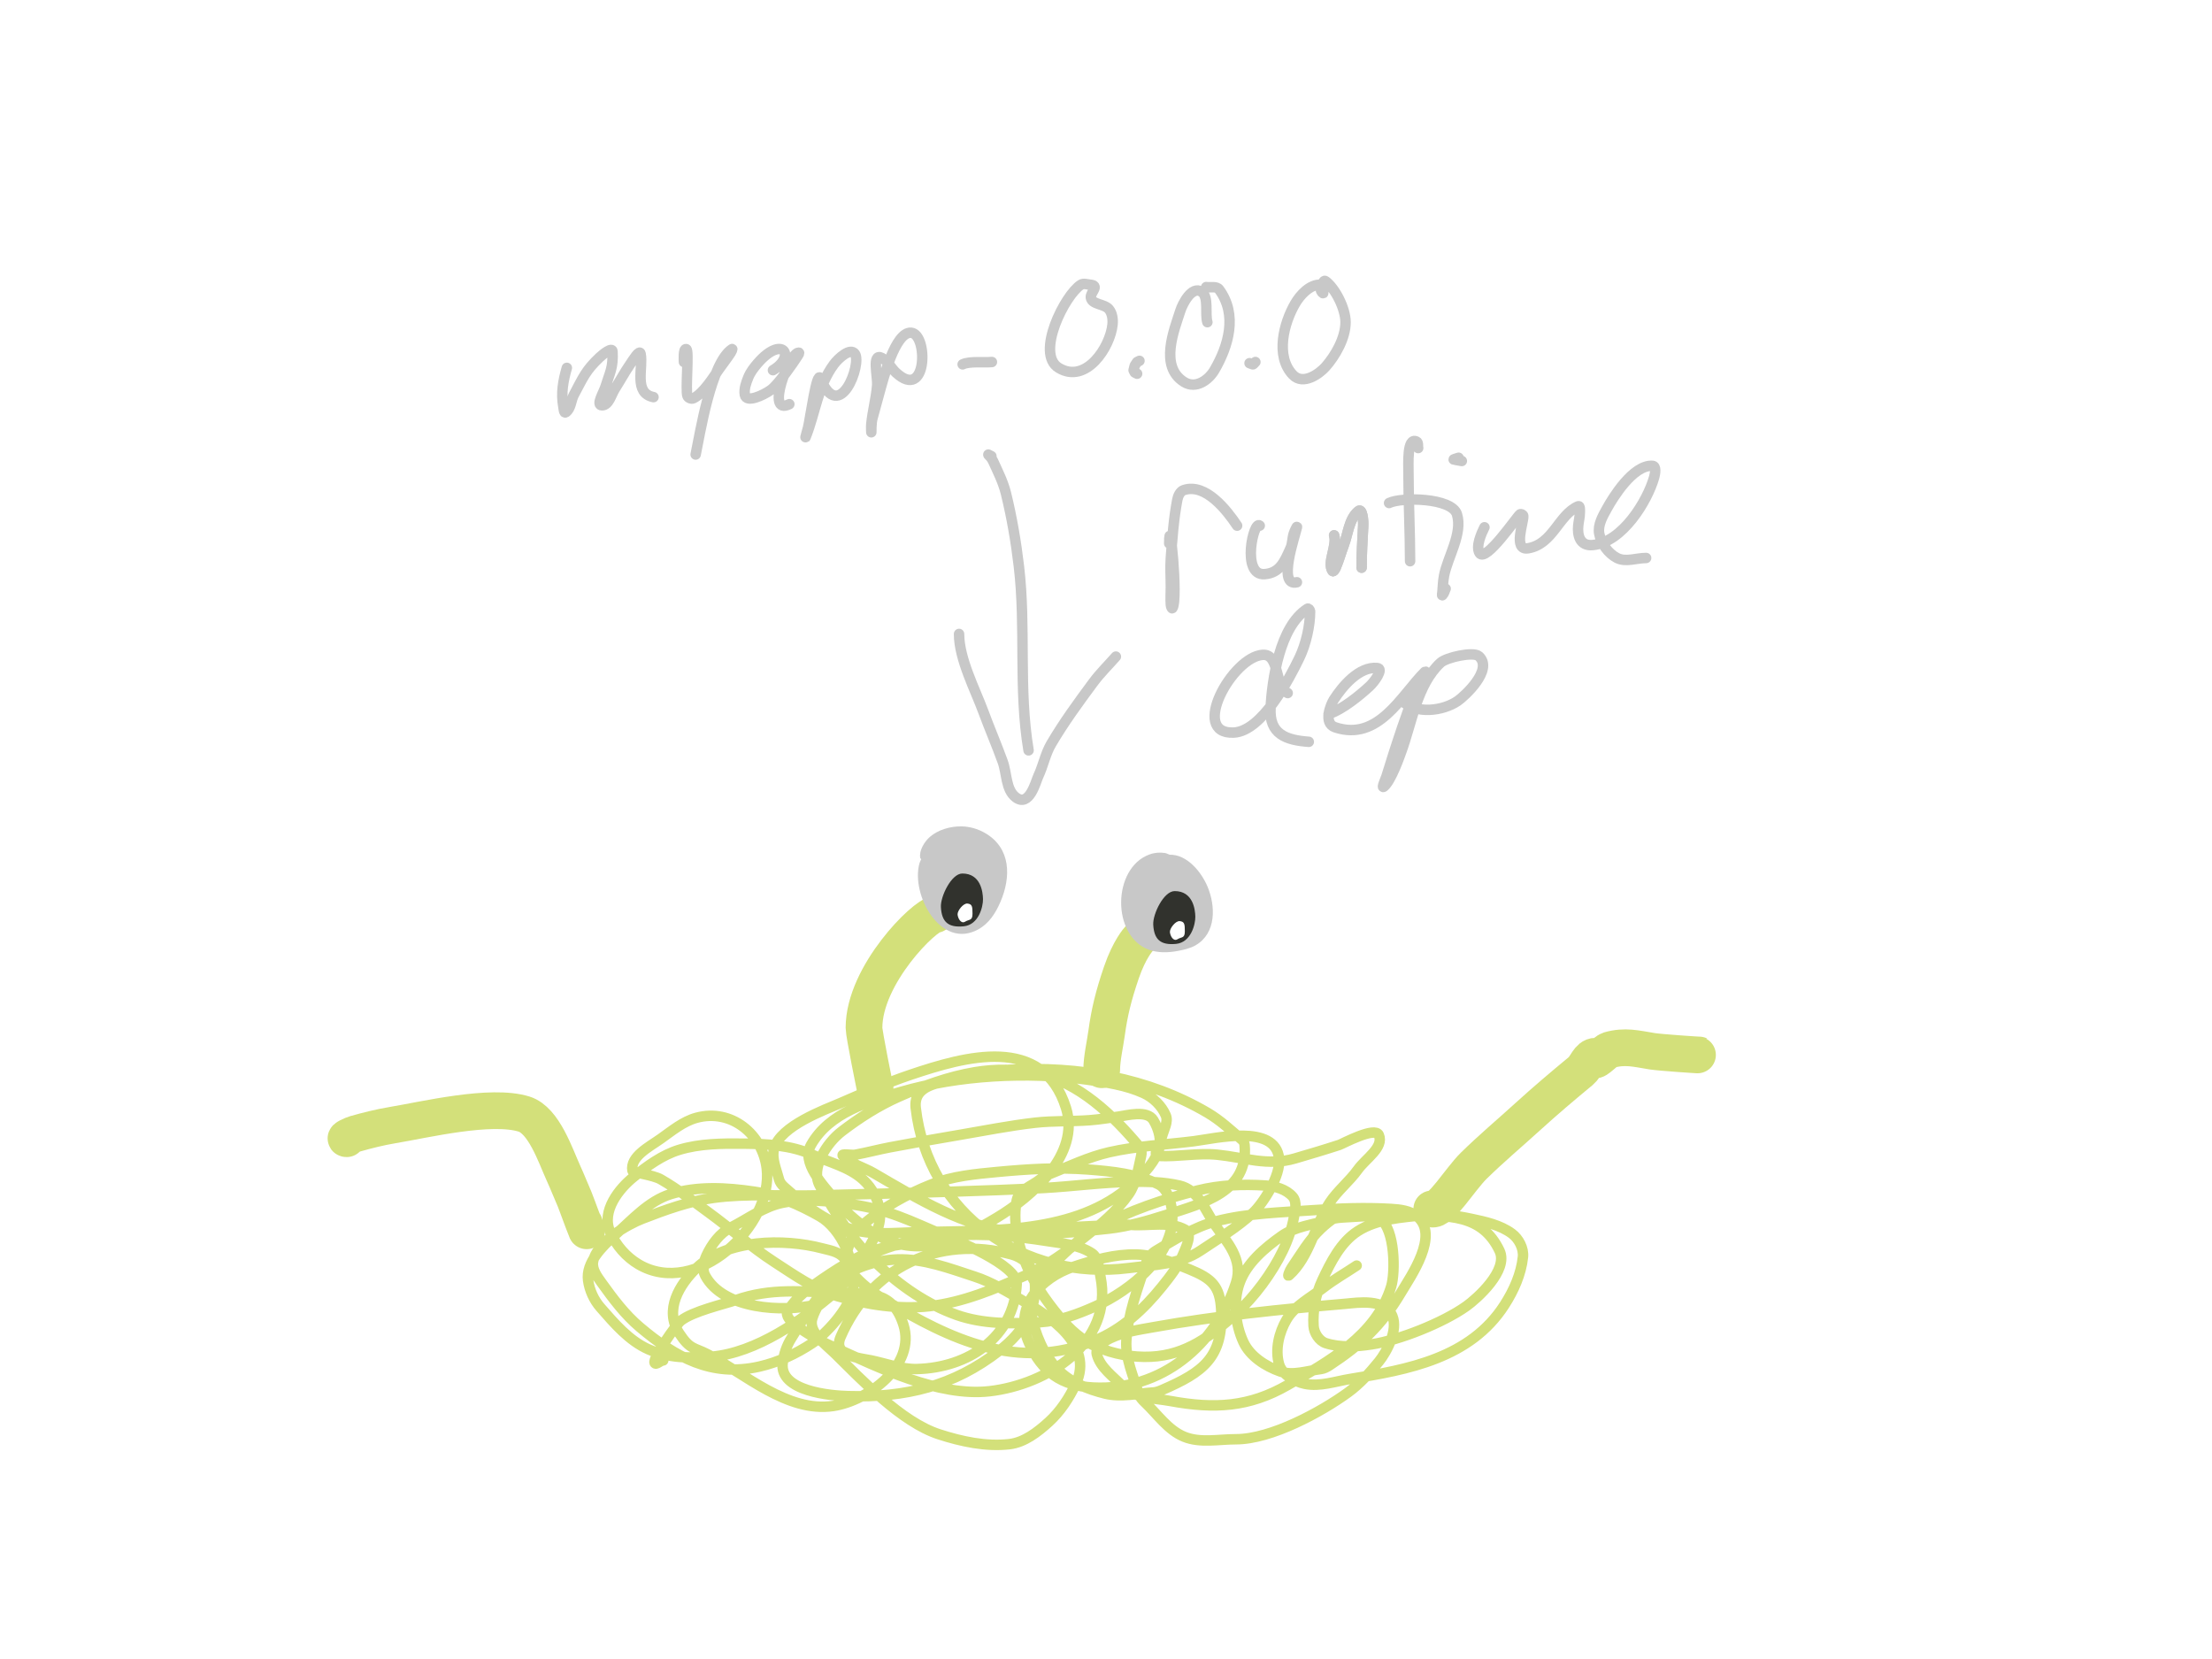 <?xml version="1.0" encoding="UTF-8" standalone="no"?>
<!DOCTYPE svg PUBLIC "-//W3C//DTD SVG 1.1//EN" "http://www.w3.org/Graphics/SVG/1.1/DTD/svg11.dtd">
<!-- Created with Vectornator (http://vectornator.io/) -->
<svg height="100%" stroke-miterlimit="10" style="fill-rule:nonzero;clip-rule:evenodd;stroke-linecap:round;stroke-linejoin:round;" version="1.1" viewBox="0 0 288 216" width="100%" xml:space="preserve" xmlns="http://www.w3.org/2000/svg" xmlns:vectornator="http://vectornator.io" xmlns:xlink="http://www.w3.org/1999/xlink">
<defs>
<filter color-interpolation-filters="sRGB" filterUnits="userSpaceOnUse" height="237.755" id="Filter" width="307.957" x="-10.135" y="-1.728">
<feDropShadow dx="-3.67321e-05" dy="10" flood-color="#000000" flood-opacity="0.333" in="SourceGraphic" result="Shadow" stdDeviation="5"/>
</filter>
</defs>
<clipPath id="ArtboardFrame">
<rect height="216" width="288" x="0" y="0"/>
</clipPath>
<g clip-path="url(#ArtboardFrame)" id="backgtound" vectornator:layerName="backgtound" visibility="hidden">
<path d="M-0.135-1.728L287.822-1.728L287.822 216.027L-0.135 216.027L-0.135-1.728Z" fill="#750787" fill-rule="nonzero" filter="url(#Filter)" stroke="none" vectornator:shadowAngle="1.5708" vectornator:shadowColor="#000000" vectornator:shadowOffset="10" vectornator:shadowOpacity="0.333" vectornator:shadowRadius="10"/>
</g>
<g id="Layer-1" vectornator:layerName="Layer 1">
<path d="M73.802 47.895C73.315 49.6 73.025 51.164 73.345 52.926C73.394 53.196 73.422 53.841 73.65 53.689C74.35 53.222 74.323 52.145 74.717 51.402C75.976 49.032 76.301 48.195 78.071 46.523C78.518 46.102 79.716 45.148 79.748 45.761C79.86 47.882 79.394 48.513 78.834 50.335C78.59 51.125 77.549 52.774 78.376 52.774C79.281 52.774 79.567 51.403 80.053 50.64C80.727 49.581 81.323 48.471 82.035 47.438C82.403 46.905 83.281 45.431 83.407 46.066C83.777 47.914 82.462 51.182 85.085 51.707" fill="none" opacity="1" stroke="#c8c8c8" stroke-linecap="round" stroke-linejoin="round" stroke-width="1.361"/>
<path d="M89.049 47.133C89.049 47.028 88.93 45.315 89.354 45.456C89.745 45.586 89.226 50.827 89.506 51.554C89.604 51.81 90.02 51.975 90.268 51.859C91.571 51.252 92.885 49.096 93.623 48.048C94.126 47.333 94.672 46.647 95.147 45.913C95.234 45.778 95.433 45.367 95.3 45.456C92.567 47.278 91.148 56.447 90.573 59.178" fill="none" opacity="1" stroke="#c8c8c8" stroke-linecap="round" stroke-linejoin="round" stroke-width="1.361"/>
<path d="M100.636 48.2C103.693 46.366 101.912 43.539 98.654 47.285C98.173 47.839 97.711 48.436 97.434 49.115C97.141 49.835 96.849 50.635 96.977 51.402C97.163 52.523 99.401 51.446 100.331 50.792C101.35 50.075 103.286 47.22 103.838 46.371C103.925 46.236 104.151 45.913 103.99 45.913C102.775 45.913 99.589 54.212 102.77 52.622" fill="none" opacity="1" stroke="#c8c8c8" stroke-linecap="round" stroke-linejoin="round" stroke-width="1.361"/>
<path d="M106.811 49.267C106.351 48.149 105.503 54.438 105.21 55.671C105.113 56.079 104.749 57.28 104.905 56.891C106.159 53.755 106.484 50.246 108.564 47.438C109.173 46.616 110.722 45.228 111.308 46.066C112.23 47.383 109.3 55.324 106.811 49.267Z" fill="none" opacity="1" stroke="#c8c8c8" stroke-linecap="round" stroke-linejoin="round" stroke-width="1.361"/>
<path d="M114.815 46.599C113.461 45.898 114.298 49.009 114.205 50.182C114.071 51.873 113.611 53.526 113.443 55.214C113.407 55.568 113.443 56.281 113.443 56.281C113.443 56.281 113.427 55.04 113.595 54.451C113.914 53.337 114.192 52.211 114.51 51.097C114.972 49.48 116.527 43.16 118.626 43.321C120.852 43.493 120.767 52.333 116.644 48.505C115.999 47.906 115.597 47.005 114.815 46.599Z" fill="none" opacity="1" stroke="#c8c8c8" stroke-linecap="round" stroke-linejoin="round" stroke-width="1.361"/>
<path d="M125.335 47.438C126.209 47.001 128.181 47.23 129.146 47.133" fill="none" opacity="1" stroke="#c8c8c8" stroke-linecap="round" stroke-linejoin="round" stroke-width="1.361"/>
<path d="M142.029 38.748C141.931 38.073 143.229 37.186 141.953 37.07C141.548 37.034 141.076 36.852 140.733 37.07C138.646 38.399 134.79 46.041 137.837 47.895C141.391 50.059 144.555 45.204 144.85 42.254C144.917 41.58 144.819 40.799 144.393 40.272C143.803 39.544 142.165 39.675 142.029 38.748Z" fill="none" opacity="1" stroke="#c8c8c8" stroke-linecap="round" stroke-linejoin="round" stroke-width="1.361"/>
<path d="M148.052 48.658L147.747 48.505L147.594 48.2L147.747 47.59L148.052 47.133L148.357 46.98L148.357 46.98" fill="none" opacity="1" stroke="#c8c8c8" stroke-linecap="round" stroke-linejoin="round" stroke-width="1.361"/>
<path d="M157.199 41.949C156.867 40.952 157.428 38.616 156.437 37.985C155.165 37.176 153.968 39.568 153.693 40.425C152.87 42.986 150.927 47.695 154.15 49.725C155.736 50.723 157.404 49.417 158.114 48.2C159.954 45.047 161.164 40.974 158.724 37.68C158.386 37.224 157.606 37.477 157.047 37.375" fill="none" opacity="1" stroke="#c8c8c8" stroke-linecap="round" stroke-linejoin="round" stroke-width="1.361"/>
<path d="M162.688 47.285C163.282 47.483 163.032 47.551 163.45 47.133" fill="none" opacity="1" stroke="#c8c8c8" stroke-linecap="round" stroke-linejoin="round" stroke-width="1.361"/>
<path d="M171.988 37.757C171.956 37.916 172.293 38.3 172.293 38.138C172.293 37.768 172.358 37.093 171.988 37.07C170.54 36.98 169.257 38.441 168.634 39.51C167.161 42.035 166.002 46.372 168.329 48.81C169.675 50.219 171.814 48.636 172.598 47.743C173.859 46.308 175.19 44.024 175.19 41.949C175.19 40.185 173.856 37.557 172.598 36.613C172.253 36.354 172.073 37.333 171.988 37.757Z" fill="none" opacity="1" stroke="#c8c8c8" stroke-linecap="round" stroke-linejoin="round" stroke-width="1.361"/>
<path d="M129.077 59.389C128.179 58.939 128.928 59.236 129.288 60.02C129.918 61.394 130.61 62.762 130.972 64.23C131.738 67.343 132.278 70.517 132.656 73.701C133.609 81.753 132.575 89.635 133.918 97.696" fill="none" opacity="1" stroke="#c8c8c8" stroke-linecap="round" stroke-linejoin="round" stroke-width="1.361"/>
<path d="M124.868 82.542C124.868 85.788 126.982 89.814 128.025 92.645C128.831 94.833 129.757 96.977 130.551 99.17C131.109 100.714 130.938 102.792 132.235 103.8C134.02 105.189 134.858 101.751 135.181 101.064C135.825 99.697 136.101 98.158 136.865 96.855C138.499 94.067 140.415 91.452 142.338 88.856C143.226 87.657 144.302 86.611 145.285 85.488" fill="none" opacity="1" stroke="#c8c8c8" stroke-linecap="round" stroke-linejoin="round" stroke-width="1.361"/>
<path d="M152.231 70.755C152.231 66.289 153.434 78.001 152.651 79.174C152.564 79.304 152.453 78.909 152.441 78.753C152.382 77.983 152.441 77.209 152.441 76.438C152.441 75.175 152.348 73.908 152.441 72.649C152.629 70.115 152.807 67.568 153.283 65.072C153.378 64.575 153.645 63.969 154.125 63.809C156.993 62.852 159.778 66.5 161.071 68.439" fill="none" opacity="1" stroke="#c8c8c8" stroke-linecap="round" stroke-linejoin="round" stroke-width="1.361"/>
<path d="M164.018 68.439C163.224 67.645 161.57 74.991 164.649 74.754C166.656 74.599 167.234 73.109 168.017 71.386C168.284 70.797 168.247 70.11 168.438 69.492C168.53 69.192 168.927 68.343 168.859 68.65C168.59 69.856 166.292 76.448 168.859 75.806" fill="none" opacity="1" stroke="#c8c8c8" stroke-linecap="round" stroke-linejoin="round" stroke-width="1.361"/>
<path d="M173.7 69.702C174.135 71.009 172.761 73.241 173.489 74.333C173.599 74.498 173.831 74.094 173.91 73.912C174.328 72.956 174.593 71.94 174.963 70.965C175.531 69.466 175.626 67.571 176.857 66.545C177.368 66.119 177.523 67.775 177.488 68.439C177.391 70.284 177.278 72.059 177.278 73.912" fill="none" opacity="1" stroke="#c8c8c8" stroke-linecap="round" stroke-linejoin="round" stroke-width="1.361"/>
<path d="M173.7 69.702C174.135 71.009 172.761 73.241 173.489 74.333C173.599 74.498 173.831 74.094 173.91 73.912C174.328 72.956 174.593 71.94 174.963 70.965C175.531 69.466 175.626 67.571 176.857 66.545C177.368 66.119 177.523 67.775 177.488 68.439C177.391 70.284 177.278 72.059 177.278 73.912" fill="none" opacity="1" stroke="#c8c8c8" stroke-linecap="round" stroke-linejoin="round" stroke-width="1.361"/>
<path d="M184.645 58.336C184.575 58.055 184.693 57.623 184.434 57.494C183.17 56.862 183.382 60.372 183.382 61.704C183.382 65.497 183.592 69.288 183.592 73.07" fill="none" opacity="1" stroke="#c8c8c8" stroke-linecap="round" stroke-linejoin="round" stroke-width="1.361"/>
<path d="M180.856 65.493C182.423 64.709 189.023 64.778 189.696 66.966C190.469 69.475 188.466 72.549 188.013 74.964C187.883 75.657 187.861 76.366 187.802 77.069C187.79 77.209 187.703 77.589 187.802 77.49C188.024 77.268 188.083 76.929 188.223 76.648" fill="none" opacity="1" stroke="#c8c8c8" stroke-linecap="round" stroke-linejoin="round" stroke-width="1.361"/>
<path d="M189.907 59.599C188.936 59.923 189.058 59.766 190.328 60.02" fill="none" opacity="1" stroke="#c8c8c8" stroke-linecap="round" stroke-linejoin="round" stroke-width="1.361"/>
<path d="M193.275 68.65C192.882 69.435 192.105 71.156 192.643 72.017C193.435 73.284 197.514 67.246 197.905 66.966C198.033 66.875 198.309 67.02 198.326 67.176C198.411 67.935 196.943 71.722 198.958 71.386C202.2 70.846 202.932 67.007 205.483 65.913C205.749 65.799 205.693 66.466 205.693 66.755C205.693 67.321 205.539 67.876 205.483 68.439C205.367 69.601 205.64 71.13 207.377 70.965C211.23 70.598 214.503 65.241 215.375 62.125C215.509 61.647 215.66 60.687 215.165 60.651C212.606 60.469 209.941 64.918 209.271 66.124C208.7 67.152 207.996 68.337 208.219 69.492C208.467 70.773 209.375 72.049 210.534 72.649C211.656 73.229 213.06 72.649 214.323 72.649" fill="none" opacity="1" stroke="#c8c8c8" stroke-linecap="round" stroke-linejoin="round" stroke-width="1.361"/>
<g opacity="1">
<path d="M86.353 177.125C85.964 177.125 85.404 177.794 85.231 177.445C84.924 176.833 88.138 172.367 88.598 171.993C90.164 170.721 94.266 169.807 95.814 169.267C100.442 167.653 104.329 168.198 109.125 168.305C113.293 168.397 116.231 168.097 117.624 172.474C119.306 177.762 113.002 182.389 108.483 183.058C102.502 183.944 96.99 178.852 92.126 176.323C90.377 175.413 89.852 175.755 88.438 173.597C86.437 170.543 88.462 167.242 90.683 165.098C94.582 161.333 102.081 161.227 107.04 162.532C107.99 162.782 109.089 162.942 109.766 163.654C111.935 165.937 107.842 169.511 106.078 169.908C101.974 170.832 94.194 170.538 91.805 166.06C91.402 165.304 91.609 164.273 91.966 163.494C92.643 162.012 93.722 160.547 95.173 159.806C97.388 158.675 99.469 157.081 101.908 156.598C104.74 156.038 107.708 156.366 110.568 156.759C115.693 157.462 118.36 158.903 122.755 160.768C124.344 161.442 132.508 164.689 132.377 167.182C132.011 174.142 126.036 178.079 119.388 178.247C117.376 178.298 115.425 177.537 113.454 177.125C111.894 176.798 108.364 176.581 109.445 174.078C113.329 165.084 122.112 160.737 131.736 163.334C133.013 163.678 134.395 164.756 134.622 166.06C135.323 170.09 133.383 173.32 130.132 175.842C124.132 180.497 117.893 181.983 110.407 181.775C108.238 181.715 101.442 181.175 101.908 177.445C102.049 176.322 102.423 175.194 103.031 174.238C104.69 171.632 106.165 168.706 108.643 166.862C110.963 165.136 113.933 164.076 116.822 163.975C120.27 163.854 123.646 165.149 126.925 166.22C129.084 166.925 131.052 168.13 133.019 169.267C136.587 171.33 142.476 175.08 140.075 180.172C139.208 182.009 138.051 183.777 136.547 185.143C135.093 186.462 133.365 187.81 131.415 188.029C128.357 188.373 125.202 187.692 122.274 186.747C117.359 185.159 112.116 179.581 108.804 176.323C107.483 175.023 105.219 173.446 105.757 171.672C106.153 170.365 106.967 169.194 107.842 168.144C109.124 166.605 110.423 164.954 112.171 163.975C119.142 160.072 128.623 160.346 136.226 161.57C138.249 161.895 140.449 162.046 142.159 163.173C143.063 163.769 143.07 165.159 143.282 166.22C145.013 174.874 136.334 180.27 128.849 181.134C122.199 181.901 114.229 177.96 108.804 175.521C106.947 174.687 105.125 173.715 103.512 172.474C102.981 172.066 102.207 171.286 102.55 170.71C103.594 168.955 105.351 167.69 107.04 166.541C109.827 164.644 112.851 162.742 116.18 162.211C120.495 161.522 124.819 160.856 129.17 160.447C134.501 159.946 139.859 159.769 145.206 159.485C145.9 159.448 146.598 159.436 147.291 159.485C149.647 159.65 152.296 158.955 154.347 160.126C155.28 160.659 154.436 162.341 154.026 163.334C153.392 164.868 152.34 166.209 151.3 167.503C148.914 170.471 146.084 173.107 142.48 174.559C132.52 178.571 123.735 174.417 115.218 169.267C113.882 168.459 112.617 167.501 111.53 166.38C110.879 165.709 109.979 164.904 110.087 163.975C110.28 162.313 111.07 160.584 112.332 159.485C114.951 157.202 118.08 155.468 121.312 154.193C123.994 153.135 126.941 152.86 129.811 152.589C133.751 152.217 137.733 151.967 141.678 152.269C144.783 152.506 148.018 152.833 150.819 154.193C151.959 154.746 152.426 156.303 152.583 157.561C153.304 163.328 147.021 168.098 142.64 170.069C140.357 171.096 137.923 171.999 135.424 172.154C131.782 172.379 127.957 172.415 124.519 171.191C120.692 169.829 117.208 167.408 114.256 164.616C111.173 161.7 108.737 158.088 106.719 154.353C105.511 152.117 107.588 148.842 109.606 147.297C111.891 145.547 114.352 143.976 116.982 142.807C120.165 141.393 123.491 140.177 126.925 139.6C129.614 139.148 132.44 139.178 135.103 139.76C140.451 140.93 144.918 145.169 148.413 149.382C148.655 149.673 148.661 150.137 148.574 150.505C148.172 152.199 147.966 154.047 146.97 155.476C145.436 157.678 143.307 159.43 141.197 161.088C138.795 162.976 136.291 164.819 133.5 166.06C129.499 167.838 125.343 169.582 120.991 170.069C117.037 170.511 112.95 169.879 109.125 168.786C106.089 167.919 103.435 166.012 100.786 164.296C97.806 162.366 95.156 159.971 92.286 157.881C90.237 156.389 88.234 154.809 86.032 153.551C85.005 152.964 82.389 152.679 82.344 152.429C82.012 150.603 84.518 149.332 86.032 148.259C87.499 147.221 88.949 146.004 90.683 145.533C95.193 144.31 99.282 147.642 99.823 152.108C100.737 159.646 90.638 169.032 83.146 164.616C81.547 163.674 80.217 162.14 79.457 160.447C78.212 157.672 80.656 154.709 82.504 153.231C84.301 151.793 86.236 150.371 88.438 149.703C91.11 148.892 93.984 148.872 96.777 148.901C99.808 148.932 102.993 149.098 105.757 150.344C107.98 151.347 110.511 151.929 112.332 153.551C113.617 154.697 114.549 156.481 114.577 158.202C114.607 160.098 113.452 161.859 112.492 163.494C111.452 165.265 110.2 166.965 108.643 168.305C104.548 171.83 98.444 176.157 92.607 176.644C89.872 176.872 86.937 176.796 84.429 175.682C81.901 174.558 79.996 172.311 78.174 170.229C77.324 169.257 76.744 167.981 76.571 166.701C76.263 164.421 78.377 162.295 80.099 160.768C82.33 158.788 84.466 156.358 87.315 155.476C90.789 154.4 94.623 154.62 98.22 155.155C101.215 155.601 104.088 156.864 106.719 158.362C109.581 159.992 111.548 164.581 111.049 167.824C110.655 170.387 107.435 173.769 105.757 174.88C103.661 176.266 101.312 177.372 98.861 177.927C92.659 179.329 87.978 176.739 83.306 172.795C81.366 171.157 79.815 169.086 78.335 167.022C77.762 166.223 77.051 165.265 77.212 164.296C77.648 161.68 81.778 159.401 83.627 158.683C86.639 157.514 89.726 156.388 92.928 155.957C97.326 155.364 101.802 155.751 106.238 155.636C112.118 155.484 117.999 155.346 123.878 155.155C127.888 155.025 131.899 154.894 135.905 154.674C139.704 154.466 143.487 153.941 147.291 153.872C149.381 153.834 151.506 153.892 153.545 154.353C156.076 154.926 156.975 157.705 158.196 159.485C159.74 161.737 161.915 163.932 160.922 167.022C158.316 175.128 151.183 181.125 142.32 180.653C138.185 180.432 135.668 178.605 133.981 174.88C131.877 170.235 135.467 166.366 139.754 164.937C142.389 164.059 145.155 163.274 147.932 163.334C150.318 163.384 152.617 164.36 154.828 165.258C157.792 166.462 158.847 167.462 158.997 170.55C159.299 176.732 156.663 178.654 151.3 180.973C150.943 181.128 150.566 181.269 150.177 181.294C148.096 181.43 145.949 181.948 143.923 181.455C141.647 180.9 139.271 179.957 137.669 178.247C135.887 176.346 134.792 173.751 134.301 171.191C134.001 169.625 134.92 168.054 135.424 166.541C135.569 166.105 135.883 165.725 136.226 165.418C138.405 163.471 140.377 161.171 142.961 159.806C147.043 157.648 151.471 156.115 155.95 154.995C158.81 154.28 161.829 154.162 164.77 154.353C166.038 154.436 167.457 154.845 168.298 155.797C168.902 156.478 168.622 157.627 168.459 158.523C168.187 160.019 167.676 161.482 167.015 162.852C165.627 165.733 163.321 168.871 160.922 171.031C157.714 173.918 154.443 176.423 149.857 176.644C147.469 176.759 144.995 176.31 142.801 175.361C140.916 174.546 139.302 173.092 137.99 171.512C136.103 169.242 134.36 166.745 133.339 163.975C132.445 161.549 131.87 158.813 132.377 156.278C132.644 154.941 134.364 154.408 135.424 153.551C135.759 153.281 136.145 153.068 136.547 152.91C139.144 151.89 141.684 150.646 144.404 150.023C148.03 149.194 151.779 149.047 155.469 148.58C158.233 148.23 166.049 146.294 166.534 150.825C166.78 153.118 164.409 156.722 163.167 157.881C161.095 159.815 158.622 161.27 156.271 162.852C153.625 164.633 150.134 164.697 146.97 165.098C133.316 166.824 120.814 158.075 119.227 144.25C118.881 141.232 122.34 140.987 124.199 140.562C126.58 140.018 128.975 139.41 131.415 139.279C140.365 138.8 149.411 140.291 157.233 144.892C158.874 145.857 160.285 147.173 161.724 148.42C161.904 148.576 162.024 148.823 162.044 149.061C162.575 155.16 156.727 156.626 151.781 158.202C149.372 158.97 146.916 159.678 144.404 159.966C140.365 160.429 136.264 160.831 132.217 160.447C125.585 159.818 119.532 156.101 113.775 152.75C112.451 151.979 110.849 151.588 109.766 150.505C109.386 150.125 110.841 150.442 111.37 150.344C112.875 150.067 114.356 149.668 115.86 149.382C118.847 148.813 121.842 148.287 124.84 147.778C128.15 147.217 131.447 146.552 134.783 146.175C137.122 145.91 139.49 146.027 141.839 145.854C143.128 145.759 144.405 145.542 145.687 145.373C146.69 145.241 149.354 144.481 150.177 145.854C150.874 147.015 151.314 148.603 150.819 149.863C150.028 151.876 148.328 153.471 146.649 154.834C139.144 160.932 127.928 160.14 118.907 160.447C116.877 160.516 114.831 160.678 112.813 160.447C108.748 159.982 105.113 157.246 102.069 154.514C101.782 154.256 101.523 153.925 101.427 153.551C101.089 152.241 100.43 150.848 100.786 149.542C101.598 146.562 107.488 144.457 109.445 143.609C112.46 142.303 115.472 140.968 118.586 139.921C125.61 137.558 135.785 134.628 138.792 144.25C140.702 150.363 134.263 155.84 129.811 158.523C123.92 162.073 118.574 164.156 112.653 159.806C111.25 158.775 109.928 157.606 108.804 156.278C107.103 154.268 104.297 151.351 105.597 149.061C107.986 144.851 113.077 143.402 117.303 142.166C124.818 139.968 133.789 139.501 141.518 140.562C144.023 140.906 146.592 141.283 148.894 142.326C150.134 142.888 151.245 143.962 151.781 145.213C152.145 146.061 151.538 147.047 151.3 147.939C151.076 148.78 149.95 150.459 150.819 150.505C153.382 150.639 155.963 150.085 158.516 150.344C161.995 150.698 165.104 151.864 168.619 150.825C170.549 150.255 172.48 149.689 174.392 149.061C174.784 148.933 179.03 146.627 179.524 147.778C180.214 149.388 177.815 150.844 176.798 152.269C175.696 153.811 174.154 155.016 173.109 156.598C171.188 159.509 170.531 163.648 167.817 166.06C167.565 166.284 167.947 165.377 168.138 165.098C169.345 163.333 170.429 161.43 171.987 159.966C173.156 158.867 174.573 157.824 176.156 157.561C177.373 157.358 178.668 157.982 179.684 158.683C181.661 160.046 181.682 165.69 181.127 167.503C179.176 173.877 172.954 177.282 167.657 180.332C162.645 183.217 158.127 183.461 152.422 182.417C150.277 182.024 147.683 182.062 146.168 180.492C144.927 179.207 143.244 178.053 142.801 176.323C142.575 175.441 143.743 174.631 144.565 174.238C146.307 173.405 148.276 173.139 150.177 172.795C158.333 171.321 166.937 170.456 175.194 169.748C176.757 169.614 180.323 169.021 181.288 171.352C182.048 173.188 180.563 176.009 179.524 177.285C178.331 178.751 177.043 180.183 175.515 181.294C172.018 183.837 165.518 187.388 160.922 187.388C158.674 187.388 156.269 187.912 154.186 187.067C152.08 186.213 150.706 184.139 149.055 182.577C148.721 182.261 148.385 181.895 148.253 181.455C147.575 179.194 146.516 176.915 146.649 174.559C146.846 171.09 148.13 167.757 149.215 164.456C149.429 163.806 149.91 163.203 150.498 162.852C153.003 161.358 155.532 159.732 158.356 159.004C162.472 157.943 166.785 157.859 171.025 157.561C174.384 157.324 177.765 157.2 181.127 157.4C182.293 157.47 183.59 157.625 184.495 158.362C187.485 160.799 183.666 166.185 182.41 168.305C179.869 172.593 177.168 175.099 173.109 177.766C172.769 177.99 172.391 178.197 171.987 178.247C170.233 178.467 168.363 179.151 166.695 178.568C164.756 177.891 162.74 176.586 161.884 174.719C160.813 172.382 160.531 169.44 161.403 167.022C162.327 164.458 164.631 162.504 166.855 160.928C168.607 159.687 170.896 159.472 172.949 158.843C173.52 158.668 174.116 158.559 174.713 158.523C177.649 158.345 180.592 158.144 183.533 158.202C188.534 158.301 192.952 158.023 195.239 162.852C196.445 165.399 192.282 169.095 190.91 170.069C187.837 172.247 182.168 174.499 178.562 175.04C176.605 175.334 174.513 175.481 172.628 174.88C171.752 174.6 171.079 173.553 171.025 172.635C170.906 170.625 171.295 168.525 172.147 166.701C173.266 164.309 174.572 161.708 176.798 160.287C179.3 158.689 182.506 158.523 185.457 158.202C187.483 157.982 189.557 158.262 191.551 158.683C193.387 159.071 195.333 159.493 196.843 160.607C197.747 161.275 198.402 162.536 198.286 163.654C198.056 165.876 197.089 168.03 195.881 169.908C191.418 176.85 183.334 178.324 175.835 179.53C173.871 179.846 171.85 180.575 169.902 180.172C168.52 179.886 166.926 178.962 166.534 177.606C165.994 175.731 166.517 173.52 167.497 171.833C168.562 169.998 170.628 168.96 172.307 167.663C173.681 166.603 175.194 165.739 176.637 164.777" fill="none" opacity="1" stroke="#d3e07a" stroke-linecap="round" stroke-linejoin="round" stroke-width="1.361"/>
<path d="M113.935 141.685C113.935 141.685 112.492 134.612 112.492 133.827C112.492 126.877 120.465 119.073 121.793 119.073" fill="none" opacity="1" stroke="#d3e07a" stroke-linecap="round" stroke-linejoin="round" stroke-width="4.78"/>
<path d="M186.419 157.4C187.553 157.778 190.103 153.529 191.872 151.787C194.137 149.558 196.578 147.513 198.928 145.373C201.179 143.323 203.477 141.378 205.823 139.44C206.523 138.862 206.84 137.515 207.748 137.515C207.917 137.515 207.468 137.877 207.587 137.996C207.831 138.24 209.064 136.841 209.512 136.713C211.582 136.122 213.036 136.537 215.124 136.874C216.115 137.033 221.277 137.384 221.218 137.355" fill="none" opacity="1" stroke="#d3e07a" stroke-linecap="round" stroke-linejoin="round" stroke-width="4.78"/>
<path d="M76.09 159.325C77.15 162.505 75.009 156.576 74.807 156.117C74.315 154.999 73.871 153.86 73.364 152.75C72.326 150.481 70.826 145.863 68.232 145.052C63.925 143.706 55.317 145.788 51.073 146.495C49.449 146.766 47.847 147.171 46.262 147.618C45.848 147.735 44.709 148.259 45.14 148.259" fill="none" opacity="1" stroke="#d3e07a" stroke-linecap="round" stroke-linejoin="round" stroke-width="4.78"/>
<g opacity="1">
<path d="M121.633 113.3C119.197 108.916 129.19 107.478 129.491 113.781C129.543 114.891 129.102 116.52 128.689 117.47C128.128 118.759 127.466 119.631 126.123 120.196C122.276 121.816 117.789 111.66 123.397 110.414" fill="#c8c8c8" fill-rule="nonzero" stroke="none"/>
<path d="M125.188 107.594C123.743 107.575 122.169 108.011 121.062 108.969C120.382 109.557 119.64 110.725 119.812 111.688C119.826 111.76 119.914 111.803 119.938 111.875C119.872 112.043 119.765 112.213 119.719 112.375C118.552 116.495 122.493 123.705 127.375 121C128.785 120.219 129.627 118.878 130.25 117.438C131.638 114.227 131.669 110.408 128.219 108.438C127.305 107.916 126.24 107.608 125.188 107.594ZM125.375 111.469C126.074 111.591 126.734 111.87 127.156 112.344C128.437 113.78 127.772 116.899 126.719 118.219C126.407 118.61 126.033 118.832 125.594 119.062C124.687 119.537 123.513 117.986 123.156 117.438C122.373 116.236 121.692 114.479 122.094 113.031C122.166 112.77 122.327 112.58 122.469 112.375C122.508 112.314 122.776 111.886 122.719 111.969C122.726 111.957 122.743 111.95 122.75 111.938C122.974 111.811 123.21 111.653 123.375 111.594C123.948 111.389 124.676 111.346 125.375 111.469Z" fill="#c8c8c8" stroke="none"/>
</g>
<path d="M143.442 139.279C143.442 137.814 143.885 135.927 144.084 134.468C144.44 131.854 144.966 129.657 146.008 126.61C147.05 123.564 148.253 122.281 148.253 122.281" fill="none" opacity="1" stroke="#d3e07a" stroke-linecap="round" stroke-linejoin="round" stroke-width="4.78"/>
<path d="M124.717 117.406L125.432 118.7" fill="#31322d" fill-rule="nonzero" opacity="1" stroke="none"/>
<g opacity="1">
<path d="M125.296 113.73C127.679 113.73 127.969 116.11 127.985 117.066C128 118.022 127.441 120.42 125.466 120.605C123.492 120.791 122.605 120.074 122.505 118.087C122.437 116.725 123.867 113.73 125.296 113.73Z" fill="#31322d" fill-rule="nonzero" opacity="1" stroke="none"/>
<path d="M125.971 117.641C126.562 117.717 126.619 118.002 126.619 118.955C126.619 119.908 126.213 119.659 125.661 119.999C125.109 120.34 124.702 119.527 124.676 119.051C124.65 118.574 125.427 117.571 125.971 117.641Z" fill="#ffffff" fill-rule="nonzero" opacity="1" stroke="none"/>
</g>
<g opacity="1">
<g opacity="1">
<path d="M150.249 116.209C149.755 114.396 150.55 111.553 153.136 112.361C156.691 113.472 159.36 121.469 154.098 122.784C153.21 123.006 152.285 123.166 151.372 123.105C150.646 123.057 149.887 122.874 149.287 122.463C146.003 120.217 146.26 113.108 150.57 112.2C152.274 111.841 153.809 113.493 155.381 113.964" fill="#c8c8c8" fill-rule="nonzero" stroke="none"/>
<path d="M151.688 111.062C151.038 110.957 150.34 111 149.656 111.25C144.798 113.027 144.712 121.891 149.594 123.656C150.786 124.087 152.119 124.044 153.344 123.812C154.14 123.662 154.981 123.476 155.688 123.062C158.371 121.491 158.283 117.976 157.219 115.438C156.425 113.544 154.56 111.227 152.281 111.281C152.08 111.219 151.892 111.096 151.688 111.062ZM151.781 113.531C152.278 113.707 152.752 113.945 153.281 114.156C153.342 114.181 153.382 114.21 153.469 114.219C153.608 114.118 153.713 113.986 153.844 113.875C153.943 113.949 154.032 114.041 154.125 114.125C154.024 114.178 153.825 114.29 153.781 114.312C153.969 114.332 154.273 114.297 154.219 114.438C154.074 114.811 154.246 114.693 154.625 114.625C155.248 115.385 155.7 116.334 155.938 117.156C156.426 118.85 156.291 121.071 154.406 121.812C153.73 122.078 152.94 122.215 152.219 122.25C151.638 122.278 151.08 122.219 150.531 122.031C147.879 121.126 147.341 116.267 149.25 114.219C149.258 114.574 149.35 114.93 149.469 115.25C149.538 115.438 149.489 115.839 149.688 115.812C150.767 115.666 149.71 115.79 150 116.25C150.029 116.391 150.171 116.498 150.312 116.469C150.454 116.439 150.529 116.298 150.5 116.156C152.812 115.374 153.344 115.194 152.812 115.375C152.106 115.615 151.338 115.742 150.594 115.688C150.435 115.676 150.686 115.365 150.75 115.219C150.869 114.946 151.072 114.712 151.188 114.438C151.344 114.066 151.516 113.754 151.781 113.531ZM153.781 114.312C153.647 114.299 153.612 114.233 153.469 114.219C153.226 114.394 153.069 114.669 152.812 114.812C152.486 114.995 153.66 114.376 153.781 114.312Z" fill="#c8c8c8" stroke="none"/>
</g>
<g opacity="1">
<path d="M152.941 116.019C155.324 116.019 155.614 118.398 155.63 119.354C155.645 120.31 155.086 122.709 153.111 122.894C151.137 123.079 150.25 122.363 150.15 120.375C150.082 119.014 151.512 116.019 152.941 116.019Z" fill="#31322d" fill-rule="nonzero" opacity="1" stroke="none"/>
<path d="M153.617 119.929C154.207 120.005 154.264 120.291 154.264 121.244C154.264 122.197 153.858 121.947 153.306 122.288C152.754 122.628 152.347 121.815 152.321 121.339C152.295 120.862 153.072 119.859 153.617 119.929Z" fill="#ffffff" fill-rule="nonzero" opacity="1" stroke="none"/>
</g>
</g>
</g>
<path d="M167.657 90.235C165.941 89.376 166.644 85.109 164.397 85.259C160.453 85.522 154.854 95.633 160.623 95.382C164.299 95.222 167.877 88.373 169.202 85.602C170.02 83.891 170.574 81.51 170.574 79.597C170.574 79.435 170.368 79.167 170.231 79.254C166.593 81.569 165.648 88.519 165.427 92.122C165.212 95.625 167.466 96.357 170.403 96.583" fill="none" opacity="1" stroke="#c8c8c8" stroke-linecap="round" stroke-linejoin="round" stroke-width="1.361"/>
<path d="M172.976 92.98C174.818 92.366 177.003 90.557 178.295 89.377C178.939 88.789 180.192 87.061 179.325 86.975C176.939 86.736 174.75 89.402 173.663 91.093C173.277 91.693 172.229 94.161 173.834 94.696C179.47 96.574 182.407 90.585 185.502 87.489C185.81 87.181 185.166 88.293 184.987 88.691C184.651 89.437 184.271 90.164 183.958 90.921C183.089 93.019 182.017 96.355 181.384 98.299C181.087 99.211 180.829 100.135 180.526 101.044C180.377 101.492 179.815 102.712 180.183 102.417C181.128 101.661 182.284 98.303 182.413 97.956C183.805 94.22 184.485 89.127 187.561 86.288C188.32 85.588 191.834 84.806 192.537 85.43C194.513 87.187 190.619 90.695 189.791 91.264C187.849 92.599 184.327 93.006 182.585 91.264" fill="none" opacity="1" stroke="#c8c8c8" stroke-linecap="round" stroke-linejoin="round" stroke-width="1.361"/>
</g>
</svg>

